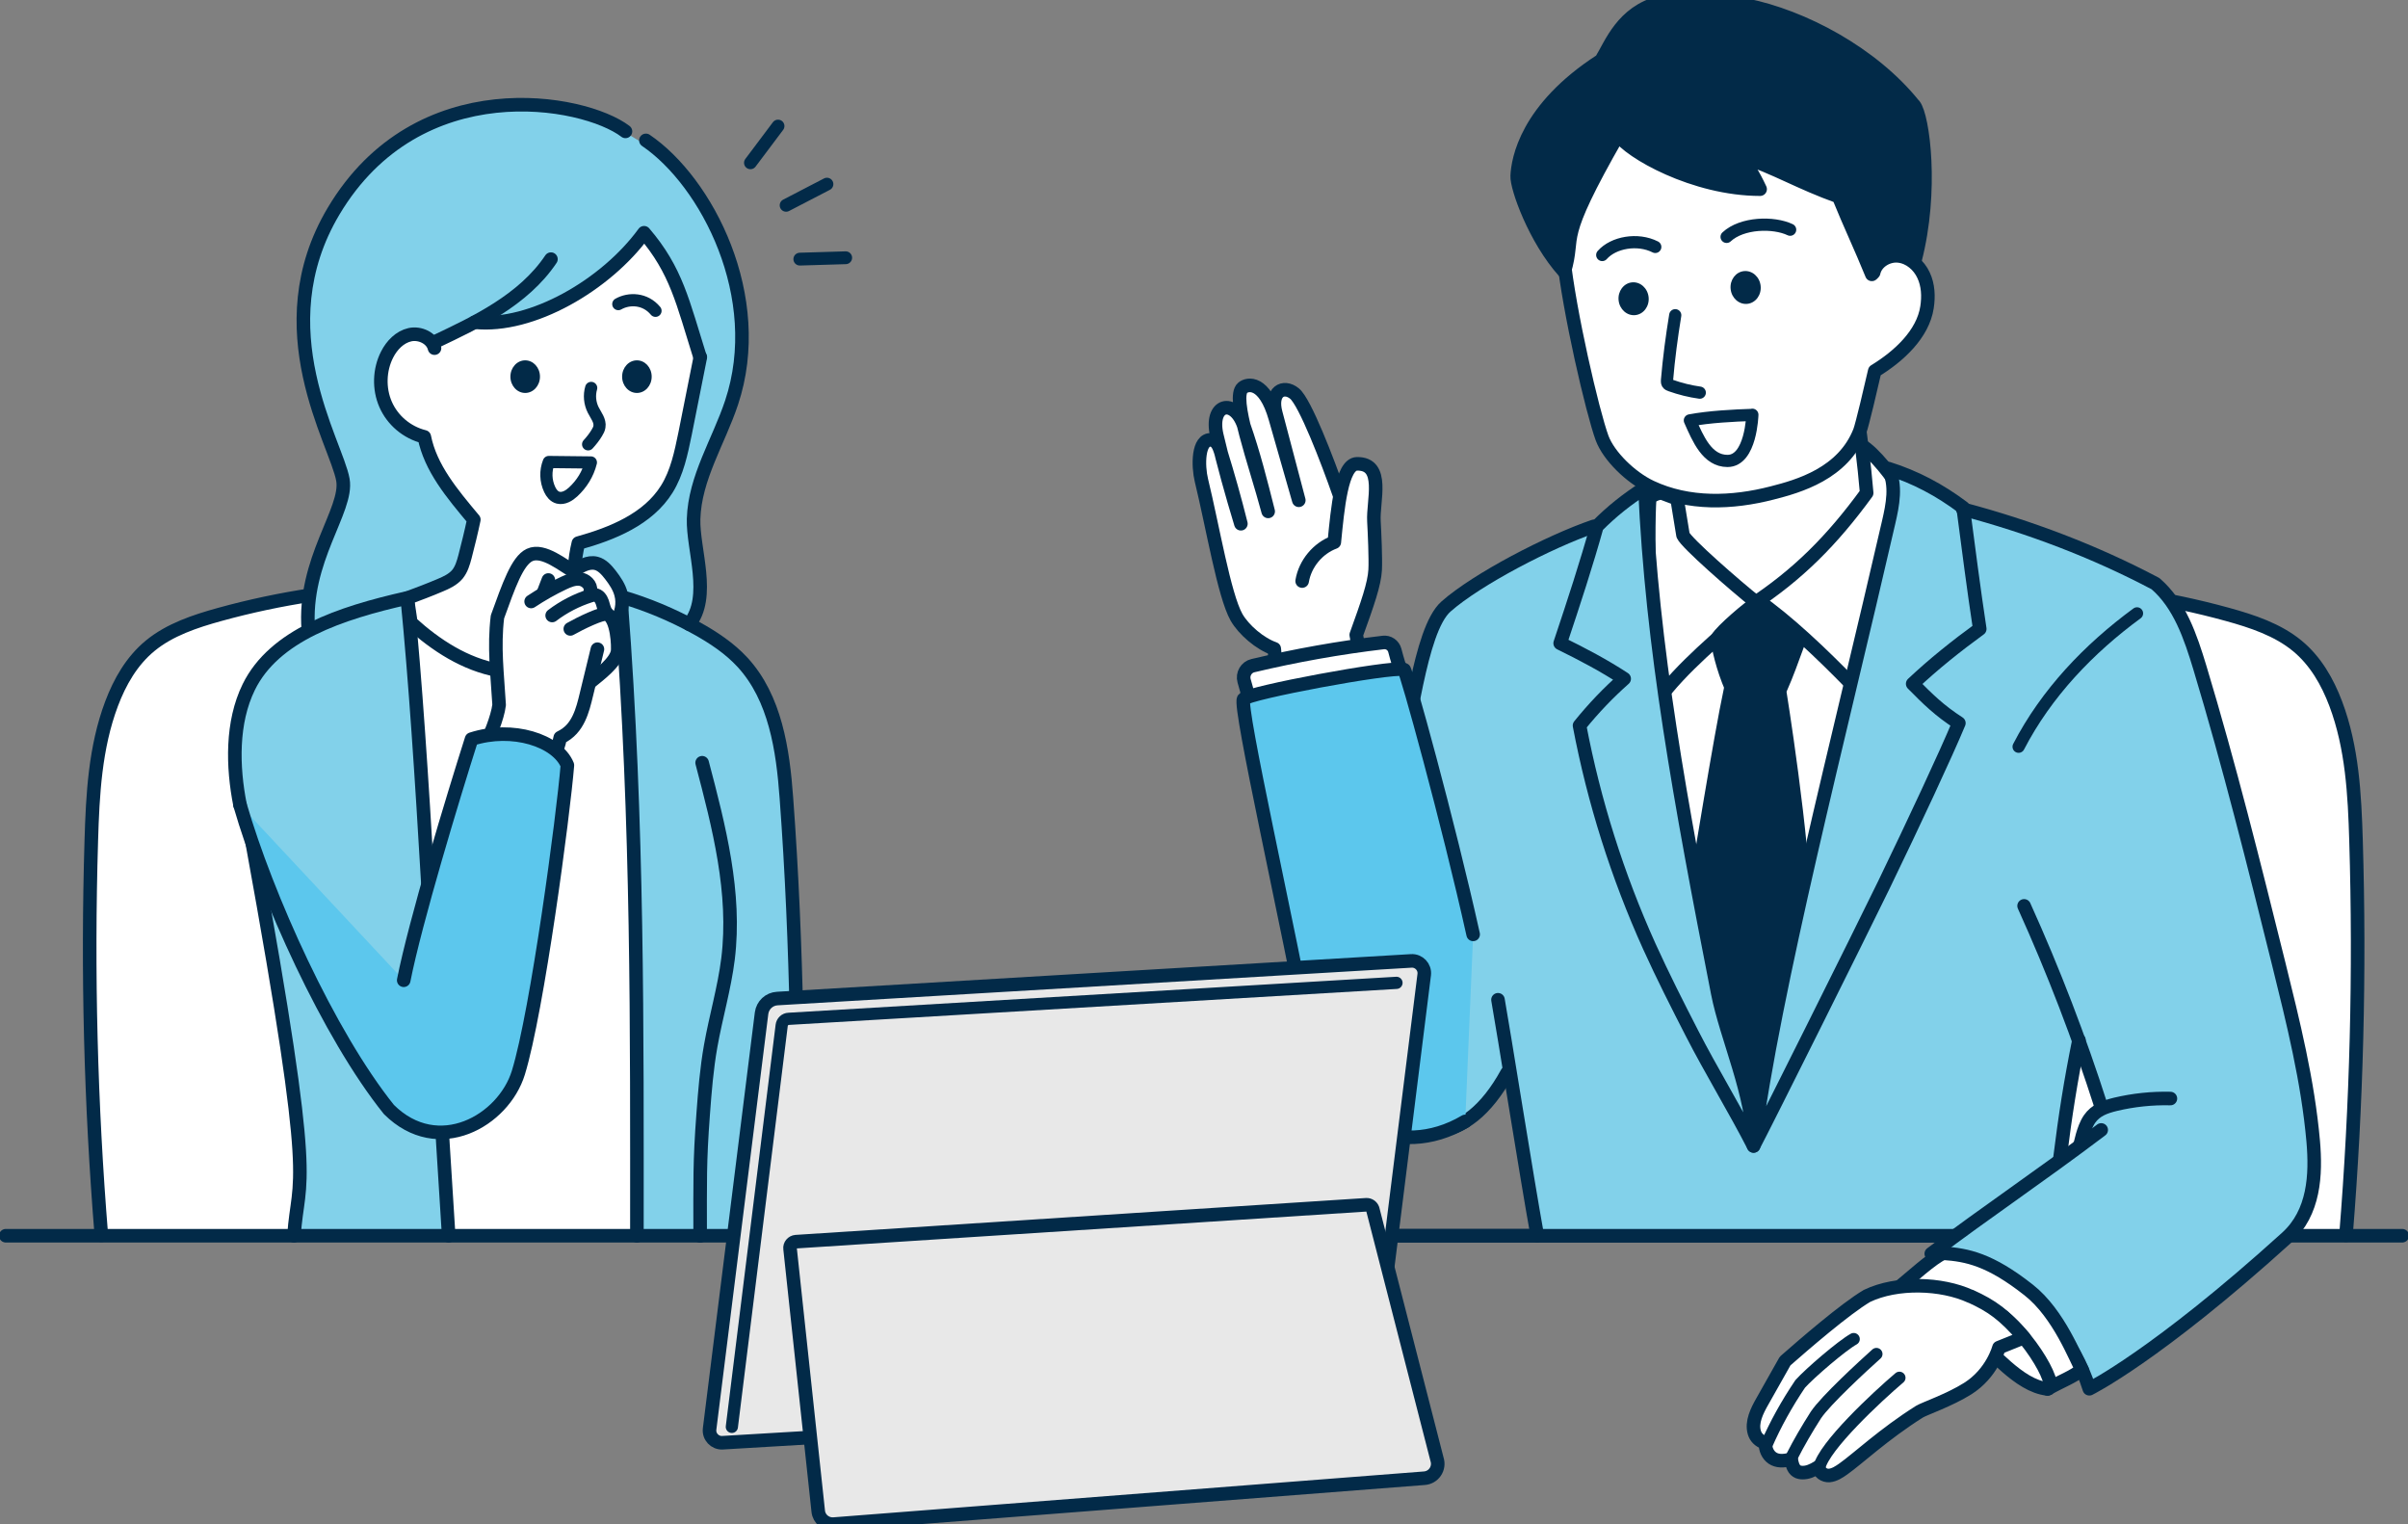 <?xml version="1.0" encoding="UTF-8"?><svg id="contents" xmlns="http://www.w3.org/2000/svg" viewBox="0 0 158 100"><rect x="0" y="0" width="158" height="100" fill="#808080" stroke="none"/><defs><style>.cls-1{fill:#e8e8e8;}.cls-1,.cls-2,.cls-3,.cls-4,.cls-5,.cls-6,.cls-7,.cls-8,.cls-9{stroke:#022a48;stroke-linecap:round;stroke-linejoin:round;}.cls-1,.cls-2,.cls-5,.cls-6,.cls-7,.cls-9{stroke-width:.89px;}.cls-2,.cls-3,.cls-8{fill:none;}.cls-3{stroke-width:.84px;}.cls-10,.cls-4,.cls-5{fill:#fff;}.cls-4,.cls-8{stroke-width:.8px;}.cls-6{fill:#5cc7ed;}.cls-7,.cls-11{fill:#022a48;}.cls-12,.cls-9{fill:#82d1ea;}</style></defs><path class="cls-5" d="M6.65,81.04c-.7-8.61-.92-17.25-.66-25.88.09-3.03.25-6.12,1.33-8.99.54-1.43,1.32-2.81,2.54-3.81,1.28-1.05,2.93-1.6,4.56-2.05,7.91-2.18,16.41-2.47,24.47-.84,1.08.22,2.18.48,3.09,1.05,1.22.76,2,2,2.58,3.26,1.38,2.97,1.87,6.21,2.29,9.42,1.19,9.08,1.92,18.21,2.19,27.36"/><path class="cls-5" d="M153.93,81.04c.7-8.61.92-17.25.66-25.88-.09-3.03-.25-6.12-1.33-8.99-.54-1.43-1.32-2.81-2.54-3.81-1.28-1.05-2.93-1.6-4.56-2.05-7.91-2.18-16.41-2.47-24.47-.84-1.08.22-2.18.48-3.09,1.05-1.22.76-2,2-2.58,3.26-1.38,2.97-1.87,6.21-2.29,9.42-1.19,9.08-1.92,18.21-2.19,27.36"/><path class="cls-12" d="M45.22,40.95c1.47-1.79.23-4.91.29-6.91.08-2.68,1.64-5.07,2.49-7.62,1.02-3.04.86-6.37-.16-9.41-1.03-3.04-2.92-5.77-5.58-7.57l-2.52-1.53c-1.41-.77-11.87-3.82-17.85,5.95-4.69,7.67.18,15.19.61,17.63.35,1.99-2.63,5.25-2.27,9.84"/><path class="cls-12" d="M29.44,81.07c-1.44-14.56-1.66-31.04-2.72-41.84-4.4.99-8.73,2.45-10.4,5.85-1.13,2.31-1.07,5.2-.61,7.75,1.65,6.98,2.92,13.34,3.63,20.64.32,3.25.2,5.12-.06,7.61h10.15Z"/><path class="cls-12" d="M41.79,81.07c.1-1.9.04-7.36,0-8.36,0,0-.94-33.45-.89-33.36,3.58,1.2,7.31,2.98,9.07,6.32.79,1.51,1.2,3.2,1.37,4.9,1,10.09,1.03,19.64,1.03,30.5"/><path class="cls-10" d="M29.44,81.07s-2.75-40.46-2.58-40.33c1.74,1.74,3.17,2.51,5.37,3.34,2.46.93,7.79-2.42,8.53-3.96l1.02,40.66"/><path class="cls-10" d="M45.94,23.42c-.33,1.67-.67,3.35-1,5.02-.25,1.26-.52,2.55-1.2,3.64-1.23,1.97-3.56,2.91-5.8,3.54-.26,1.06-.31,2.06-.21,3.05,1.03.61,2.01,1.06,3.03,1.45-1.01,1.63-2.81,2.59-4.57,3.36-.5.22-1.01.43-1.55.53-.65.12-1.31.08-1.96-.04-2.22-.41-4.16-1.68-5.84-3.23l-.16-1.5c.76-.29,1.48-.56,2.19-.86.41-.17.83-.37,1.12-.71.27-.33.39-.75.5-1.16.21-.81.4-1.61.58-2.43-1.42-1.71-2.84-3.38-3.25-5.43-1.16-.28-2.09-1.09-2.54-2.13s-.41-2.27.1-3.27c.31-.61,1.48-1.92,3.25-.87,1.02-.6,1.81-.65,2.85-1.43,2.4.76,7.79-1.69,10.76-5.68,1.64,2.08,2.4,4.47,3.68,8.15Z"/><path class="cls-2" d="M28.51,22.84c-.16-.66-.96-1.03-1.62-.88s-1.18.69-1.49,1.3c-.51,1-.55,2.24-.1,3.27s1.38,1.84,2.54,2.13c.41,2.05,1.82,3.72,3.25,5.43-.17.81-.37,1.62-.58,2.43-.11.41-.23.83-.5,1.16-.29.34-.71.54-1.12.71-.7.3-1.42.57-2.17.85l.24,1.61c1.65,1.5,3.56,2.73,5.73,3.13.65.12,1.31.16,1.96.04.54-.1,1.05-.31,1.55-.53,1.76-.77,3.55-1.73,4.57-3.36-1.01-.39-2-.85-3.03-1.45-.1-.99-.05-1.99.21-3.05,2.23-.62,4.57-1.57,5.8-3.54.68-1.09.94-2.38,1.2-3.64.33-1.67.67-3.35,1-5.02"/><path class="cls-2" d="M28.64,22.38c2.54-1.21,5.7-2.68,7.51-5.38"/><path class="cls-2" d="M31.15,21.14c3.74.39,8.62-2.45,11.11-5.87,2.13,2.49,2.53,4.53,3.67,8.15"/><path class="cls-2" d="M41.04,8.62c-2.74-2.09-13.6-4.08-19.15,5.23-4.6,7.72.18,15.19.61,17.63.35,1.99-2.63,5.25-2.27,9.84"/><path class="cls-2" d="M15.75,52.81c-.5-2.52-.56-5.42.57-7.73,1.67-3.41,6-4.86,10.4-5.85,1.07,10.8,1.66,25.59,2.72,41.84"/><path class="cls-2" d="M40.76,39.56c1.11,14.46,1.03,28.09,1.03,41.51"/><path class="cls-2" d="M40.74,39.14c1.72.5,3.39,1.2,4.96,2.07,1.1.61,2.16,1.31,3.02,2.24,2.15,2.34,2.65,5.73,2.88,8.91.73,9.81.78,19.24.78,28.73"/><path class="cls-2" d="M46.07,50.04c1.11,4.21,2.23,8.54,1.7,12.86-.24,1.93-.8,3.81-1.14,5.73-.26,1.47-.38,2.95-.49,4.44-.24,3.18-.2,4.4-.2,8.01"/><path class="cls-2" d="M16.55,55.3c4.29,23.51,3.01,21.62,2.74,25.77"/><path class="cls-2" d="M42.38,9.21c3.99,2.71,7.93,10.27,5.62,17.21-.85,2.55-2.41,4.93-2.49,7.62-.06,2,1.18,5.12-.29,6.91"/><path class="cls-10" d="M31.77,48.41s.74-1.61.98-2.17c-.12-2.06-.17-2.94-.17-5.25,0-1.03,1.35-4.21,2.16-4.59.91-.43,2.26.75,2.87,1.05.45-.31.97-.63,1.5-.5.5.12,1.45,1.36,1.63,2.02s.03,1.32-.41,2.02c.92,2.77-1.63,3.4-1.63,3.4-.4,1.1-.22,3.5-2.05,4.13-.17.06-.25.89-.51,1.74-1.75-.83-2.77-1.37-4.36-1.85Z"/><path class="cls-2" d="M32.03,48.49s.62-1.37.72-2.25c-.12-2.06-.35-3.77-.11-5.77.74-2.04,1.3-3.68,2.11-4.06.91-.43,2.26.75,2.87,1.05.45-.31.97-.63,1.5-.5.39.1.68.43.93.75.3.39.58.8.7,1.27.17.62.03,1.32-.35,1.83"/><path class="cls-2" d="M35.66,38.88l.32-.83"/><path class="cls-2" d="M34.85,39.46c.68-.45,1.38-.85,2.12-1.2.34-.16.72-.32,1.09-.27s.74.39.68.76"/><path class="cls-2" d="M36.23,40.38c.75-.57,1.6-1.01,2.51-1.3.1-.03.2-.06.3-.05.24.02.4.25.48.48s.11.47.25.67"/><path class="cls-2" d="M37.42,41.26c.67-.38,2.08-1.06,2.38-.97.72.21.77,2.2.72,2.47-.13.71-1.22,1.52-1.72,1.93"/><path class="cls-2" d="M39.2,42.59c-.24.99-.48,1.97-.72,2.96-.13.54-.26,1.08-.5,1.58s-.59.96-1.22,1.26c-.14.77-.87,2.54-.9,2.89"/><path class="cls-6" d="M26.49,64.31c.76-3.84,3.23-11.99,4.45-15.82,2.69-.87,5.63.09,6.29,1.71-.26,3.22-1.97,16.13-3.22,20.18-.97,3.14-5.26,5.62-8.49,2.41-3.96-4.93-8.04-14.01-9.77-19.98"/><path class="cls-8" d="M38.79,25.45c-.14.47-.09,1,.13,1.44.18.36.48.71.41,1.11-.02.14-.09.27-.17.4-.16.27-.36.52-.57.75"/><path class="cls-8" d="M40.57,19.95c.7-.4,1.76-.38,2.44.44"/><path class="cls-4" d="M38.77,30.34c-.92-.01-1.84-.02-2.76-.03-.23.58-.21,1.24.06,1.81.11.23.28.46.55.53.37.09.73-.14.99-.38.56-.52.97-1.17,1.16-1.93Z"/><ellipse class="cls-11" cx="34.46" cy="24.71" rx=".97" ry="1.07"/><ellipse class="cls-11" cx="41.79" cy="24.71" rx=".97" ry="1.07"/><line class="cls-3" x1="51.05" y1="8.27" x2="49.24" y2="10.68"/><line class="cls-3" x1="54.26" y1="12.08" x2="51.58" y2="13.47"/><line class="cls-3" x1="55.49" y1="16.91" x2="52.48" y2="17"/><line class="cls-2" x1="157.62" y1="81.07" x2=".38" y2="81.07"/><path class="cls-12" d="M90.6,74.29c-9.08-3.63,2.5-33.05,4.28-34.6,2.05-1.77,6.77-4.17,9.7-5.17l24.24-1.13c4.41,1.16,8.7,2.75,12.77,4.86,1.61,1.37,2.32,3.46,2.94,5.46,1.96,6.38,3.59,12.84,5.23,19.3.96,3.81,1.93,7.64,2.28,11.55.2,2.17.08,4.65-1.76,6.29-8.66,7.72-13.07,9.84-13.07,9.84-2.04-6.37-9.24-9.15-10.7-8.6,3.03-2.64,7.11-4.83,10.11-7.34.14-.39.15-.8.25-1.2s.33-.8.72-.95c.19-.07.42-.08.53-.31-.54-1.33-1.09-2.66-1.63-3.99l-1.24,7.48-6.68,5.5-27.68-.22-1.88-11.29s-2.52,6.85-8.39,4.51Z"/><path class="cls-2" d="M104.58,34.53c-2.94,1.01-7.66,3.46-9.7,5.26-1.78,1.57-2.31,8.38-3.21,10.58-7.73,18.8,1.7,30.1,7.22,20.01"/><path class="cls-2" d="M98.29,65.59c.35,1.93,1.89,11.68,2.58,15.48"/><path class="cls-10" d="M108.16,39.51c.02,13.2,3.35,22.39,7.05,34.78,3.56-11.45,7.14-23.02,8.18-34.96l-7.88.46-7.35-.28Z"/><path class="cls-5" d="M115.26,39.33c2.05,1.43,4.3,3.58,6.18,5.51,1.04-2.41,1.58-5.05,2.36-7.55.52-1.66,1.04-3.36.88-5.17-.42-.74-1.69-2.42-2.57-2.92.09.72-.05,2.33-.06,3.14-1.95,2.79-4.21,4.41-6.79,6.99Z"/><path class="cls-5" d="M109.37,32.49c.11.81.23,1.62.45,2.52,1.31,1.84,2.95,3.45,5.04,4.73,3.12-2.04,5.35-4.29,7.62-7.4-.17-2.06-.42-3.73-.45-4.05"/><path class="cls-5" d="M115.26,39.56c-1.45,1.41-4.1,3.47-5.89,5.62-1.22-1.38-1.28-10.29-1.13-12.45,0-.05-.03-.11,0-.15s.1.04.09.02c.2-.15.43-.25.7-.26.33.12.66.25,1.01.38.13.78.25,1.57.39,2.39.22.51,3.38,3.28,4.84,4.44Z"/><path class="cls-7" d="M112.67,41.89c.09.61.34,1.86.95,3.27,1.13.03,2.07.01,3.23-.04.4-.9.73-1.83,1.07-2.76.06-.17.12-.34.22-.54-.8-.8-1.8-1.46-2.87-2.27-.41.21-2.33,1.84-2.59,2.33Z"/><path class="cls-7" d="M115.07,74.34c-1.42-3.97-3.05-10.26-4.09-14.35.6-3.5,1.88-11.51,2.57-14.75.02-.06,3.19-.06,3.19-.06,0,0,1.62,10.01,1.65,14.81-1.04,4.17-2.48,10.37-3.33,14.35Z"/><path class="cls-9" d="M115.06,75.18c.81-1.53,6.92-13.78,8.55-17.13,1.97-4.07,4.08-8.59,4.92-10.61-1.29-.83-2.05-1.59-3.03-2.58,1.37-1.29,2.86-2.48,4.4-3.6-.4-2.63-.74-5.3-1.09-7.96-1.55-1.16-3.13-2-4.91-2.56.55,1.08.29,2.37.02,3.54-3.19,13.89-7.53,30.57-8.86,40.9Z"/><path class="cls-9" d="M115.06,75.18c-1.18-2.31-2.85-5.06-4.03-7.37-.97-1.89-1.93-3.78-2.81-5.72-2.09-4.63-3.63-9.5-4.58-14.49.92-1.14,1.89-2.15,2.93-3.07-1.31-.86-2.75-1.62-4.2-2.33.92-2.75,1.72-5.2,2.41-7.67.98-.99,1.98-1.78,3.15-2.53.47,10.47,2.29,20.47,4.78,33.16.56,2.87,2.35,6.74,2.35,10.01Z"/><path class="cls-2" d="M132.81,59.43c1.94,4.29,3.63,8.69,5.06,13.17"/><path class="cls-2" d="M136.41,68.24c-.55,2.72-.9,4.95-1.24,7.69"/><path class="cls-2" d="M142.41,72.07c-1.21-.03-2.43.1-3.61.38-.69.17-1.29.38-1.7.97-.44.65-.58,1.68-.61,1.63"/><path class="cls-2" d="M137.87,74.13c-4.14,3.13-7.42,5.3-11.15,8.12,1.45-.55,8.36,2.45,10.37,8.86,0,0,4.37-2.14,12.95-9.91,1.82-1.65,1.93-4.14,1.74-6.33-.35-3.94-1.31-7.79-2.26-11.63-1.62-6.51-3.24-13.02-5.18-19.45-.61-2.01-1.32-4.13-2.91-5.5-4.03-2.13-8.28-3.73-12.65-4.89"/><path class="cls-2" d="M126.49,83.51c-.51.36-1.01.71-1.52,1.07-.01,0-.03.02-.02.04s.04,0,.02,0"/><path class="cls-5" d="M134.35,91.12c-1.92-.19-3.72-2.64-4.66-3.16.83-.69,1.87-1.34,2.82-1.59.31.35,3.43,2.91,3.28,3.2-.22.41-1.15,1.26-1.44,1.55Z"/><path class="cls-5" d="M136.61,89.85c-.61.5-1.33.74-2.26,1.27.88-.09-1.68-4.36-3.86-5.35-2-.91-4.06-1.22-5.86-1.34.52-.41,2.27-2.01,2.89-2.21,1.55.11,3.04.4,5.59,2.41,2,1.57,3.09,4.54,3.5,5.23Z"/><path class="cls-5" d="M129.3,85.05c-1.91-.88-4.84-.97-6.8-.03-1.45.86-4.14,3.19-5.37,4.27-.5.88-1,1.76-1.49,2.64-.36.63-.73,1.37-.53,2.05.09.3.3.55.73.69-.02.4.16.79.46.99s.7.22,1.23.07c.04.3.13.63.36.78.12.08.26.1.4.1.3,0,.61-.11,1.04-.38.01.36.37.6.7.57s.64-.23.92-.43c.95-.67,2.65-2.28,5-3.76.31-.19,1.97-.76,3.16-1.51,1.62-1.02,2.05-2.69,2.05-2.69,0,0,1.64-.66,1.64-.66-1.32-1.51-2.08-2.06-3.5-2.71Z"/><path class="cls-8" d="M119.37,96.29c.28-1.39,3.84-4.7,5.26-5.9"/><path class="cls-8" d="M117.57,95.57c.47-.93,1-1.83,1.58-2.74.66-.98,3.11-3.23,3.97-4"/><path class="cls-8" d="M115.9,94.8c.6-1.37,1.33-2.69,2.22-4.01.63-.7,2.72-2.5,3.51-2.94"/><path class="cls-5" d="M122.94,17.88c.15-.7.92-1.17,1.64-1.09s1.33.61,1.63,1.26c.31.65.34,1.4.23,2.11-.27,1.76-1.84,3.21-3.43,4.18-.23,1.01-.82,3.53-.98,3.95-1.09,2.78-4.02,3.61-5.75,4.05-2.63.68-5.48.78-7.96-.39-1.33-.63-2.76-2.03-3.2-3.21-.63-1.72-2.16-8.29-2.54-11.95.56-3.09,1.49-6.24,3.47-8.6,2.62,2.05,5.74,3.48,9.12,4.02-.37-.55-.62-1.18-.73-2.18,2.12.89,4.24,1.78,6.08,2.48.78,1.72,1.55,3.44,2.41,5.38Z"/><path class="cls-7" d="M125.59,6.9c.59.74,1.24,5.62.06,10.17-1.89-1.02-2.89.11-2.83.93-.73-1.8-1.45-3.3-2.18-5.1-2.59-.93-3.98-1.83-6.46-2.68.52.73.84,1.18,1.31,2.19-4.32,0-8.61-2.45-9.31-3.57-4.16,7.25-2.77,6.39-3.54,8.99-1.93-2.14-3.13-5.53-3.09-6.29.05-1.04.58-4.4,5.51-7.58.66-1.07,1.39-3.17,3.88-3.8,1.54-.39,4.8,0,5.63.18,3.7.74,8.27,3.14,11.01,6.56Z"/><ellipse class="cls-11" cx="107.19" cy="19.59" rx=".99" ry="1.08" transform="translate(-1.42 10.79) rotate(-5.72)"/><ellipse class="cls-11" cx="114.54" cy="18.86" rx=".99" ry="1.08" transform="translate(-1.31 11.51) rotate(-5.72)"/><path class="cls-4" d="M114.98,27.22c-1.21.04-2.82.12-4.1.36.54,1.22,1.14,2.66,2.47,2.66,1.55,0,1.63-3.03,1.63-3.03Z"/><path class="cls-8" d="M140.22,40.24c-3.16,2.32-5.95,5.23-7.77,8.75"/><path class="cls-8" d="M109.92,20.68c-.23,1.41-.42,2.83-.54,4.26,0,.07-.01.15.03.22.04.07.13.1.21.13.62.22,1.26.38,1.91.47"/><path class="cls-8" d="M113.29,15.54c1.01-.94,3.08-.99,4.17-.47"/><path class="cls-8" d="M108.61,16.2c-1.16-.59-2.75-.3-3.48.53"/><path class="cls-10" d="M83.49,42.52c.35,1.56.59,6.31.73,7.73,1.85.04,3.95-1.49,6.03-1.54-.34-1.38-1.23-7.06-1.12-7.3,1.03-2.27,1.28-3.86,1.25-4.64-.02-.57.52-5.58-.68-6.3-1.27-.76-1.92,1.2-1.81,3.06-.61-3.01-2.36-7.43-2.86-7.76-.97-.64-1.69.01-1.7.6-1.55-2.61-2.22-.09-2.02.53-.94-.78-1.84-.21-1.5,1.95-.18-.07-1.39.06-1.05,2.33.28,1.85,1.35,10.79,4.73,11.36Z"/><path class="cls-2" d="M85.44,38.12c.19-1.14,1.03-2.15,2.11-2.55.22-2.24.48-5.11,1.48-5.14,1.87-.04,1.04,2.45,1.12,3.77.04.71.12,2.48.08,3.19-.05.93-.5,2.21-1.24,4.26.42,2.32.84,4.63,1.27,6.95"/><path class="cls-2" d="M87.88,32.44c-.79-2.26-2.25-6.05-2.94-6.62-.72-.59-1.61-.13-1.23,1.28.49,1.87.99,3.74,1.51,5.72-.51-1.79-1.03-3.58-1.54-5.38-.71-2.49-1.82-2.27-2.14-2-.77.64.8,4.86,1.67,8.11-.48-1.9-.96-3.81-1.61-5.66-.63-1.79-2.24-1.41-1.76.67.45,1.92.98,3.82,1.58,5.8-.4-1.6-.85-3.2-1.34-4.78-.1-.32-.27-.69-.6-.72-.89-.08-.88,1.7-.65,2.65.74,3.04,1.49,7.53,2.3,8.98.47.83,1.55,1.75,2.48,2.07.23,2.55.5,5.1.8,7.64"/><path class="cls-5" d="M90.77,42.15c-2.88.34-5.74.85-8.56,1.52-.44.1-.7.56-.58.99l.54,1.92c3.34-.53,6.66-1.21,9.95-2.01-.25-.65-.45-1.32-.6-1.9-.09-.34-.41-.56-.76-.52Z"/><path class="cls-6" d="M96.66,61.3c-1.64-7.39-4.4-17.36-4.54-17.39-.96-.19-10.25,1.55-10.52,1.95-.34.47,2.87,14.59,4.51,23.4.78,4.19,5.54,6.97,10.03,4.31"/><line class="cls-2" x1="128.22" y1="81.07" x2="87.69" y2="81.07"/><path class="cls-1" d="M46.56,93.75l3.41-27.28c.07-.53.5-.93,1.03-.96l41.6-2.47c.5-.03.91.4.85.9l-3.41,27.28c-.07.53-.5.93-1.03.96l-41.6,2.47c-.5.03-.91-.4-.85-.9Z"/><path class="cls-1" d="M53.69,99.16l-1.85-17.24c-.03-.23.15-.44.38-.46l37.43-2.42c.19-.01.36.11.42.28l4.22,16.42c.19.59-.22,1.2-.84,1.24l-38.76,3.01c-.5.03-.95-.34-1-.84Z"/><path class="cls-8" d="M91.63,64.48l-39.88,2.36c-.24.01-.43.19-.46.43l-3.27,26.34"/></svg>